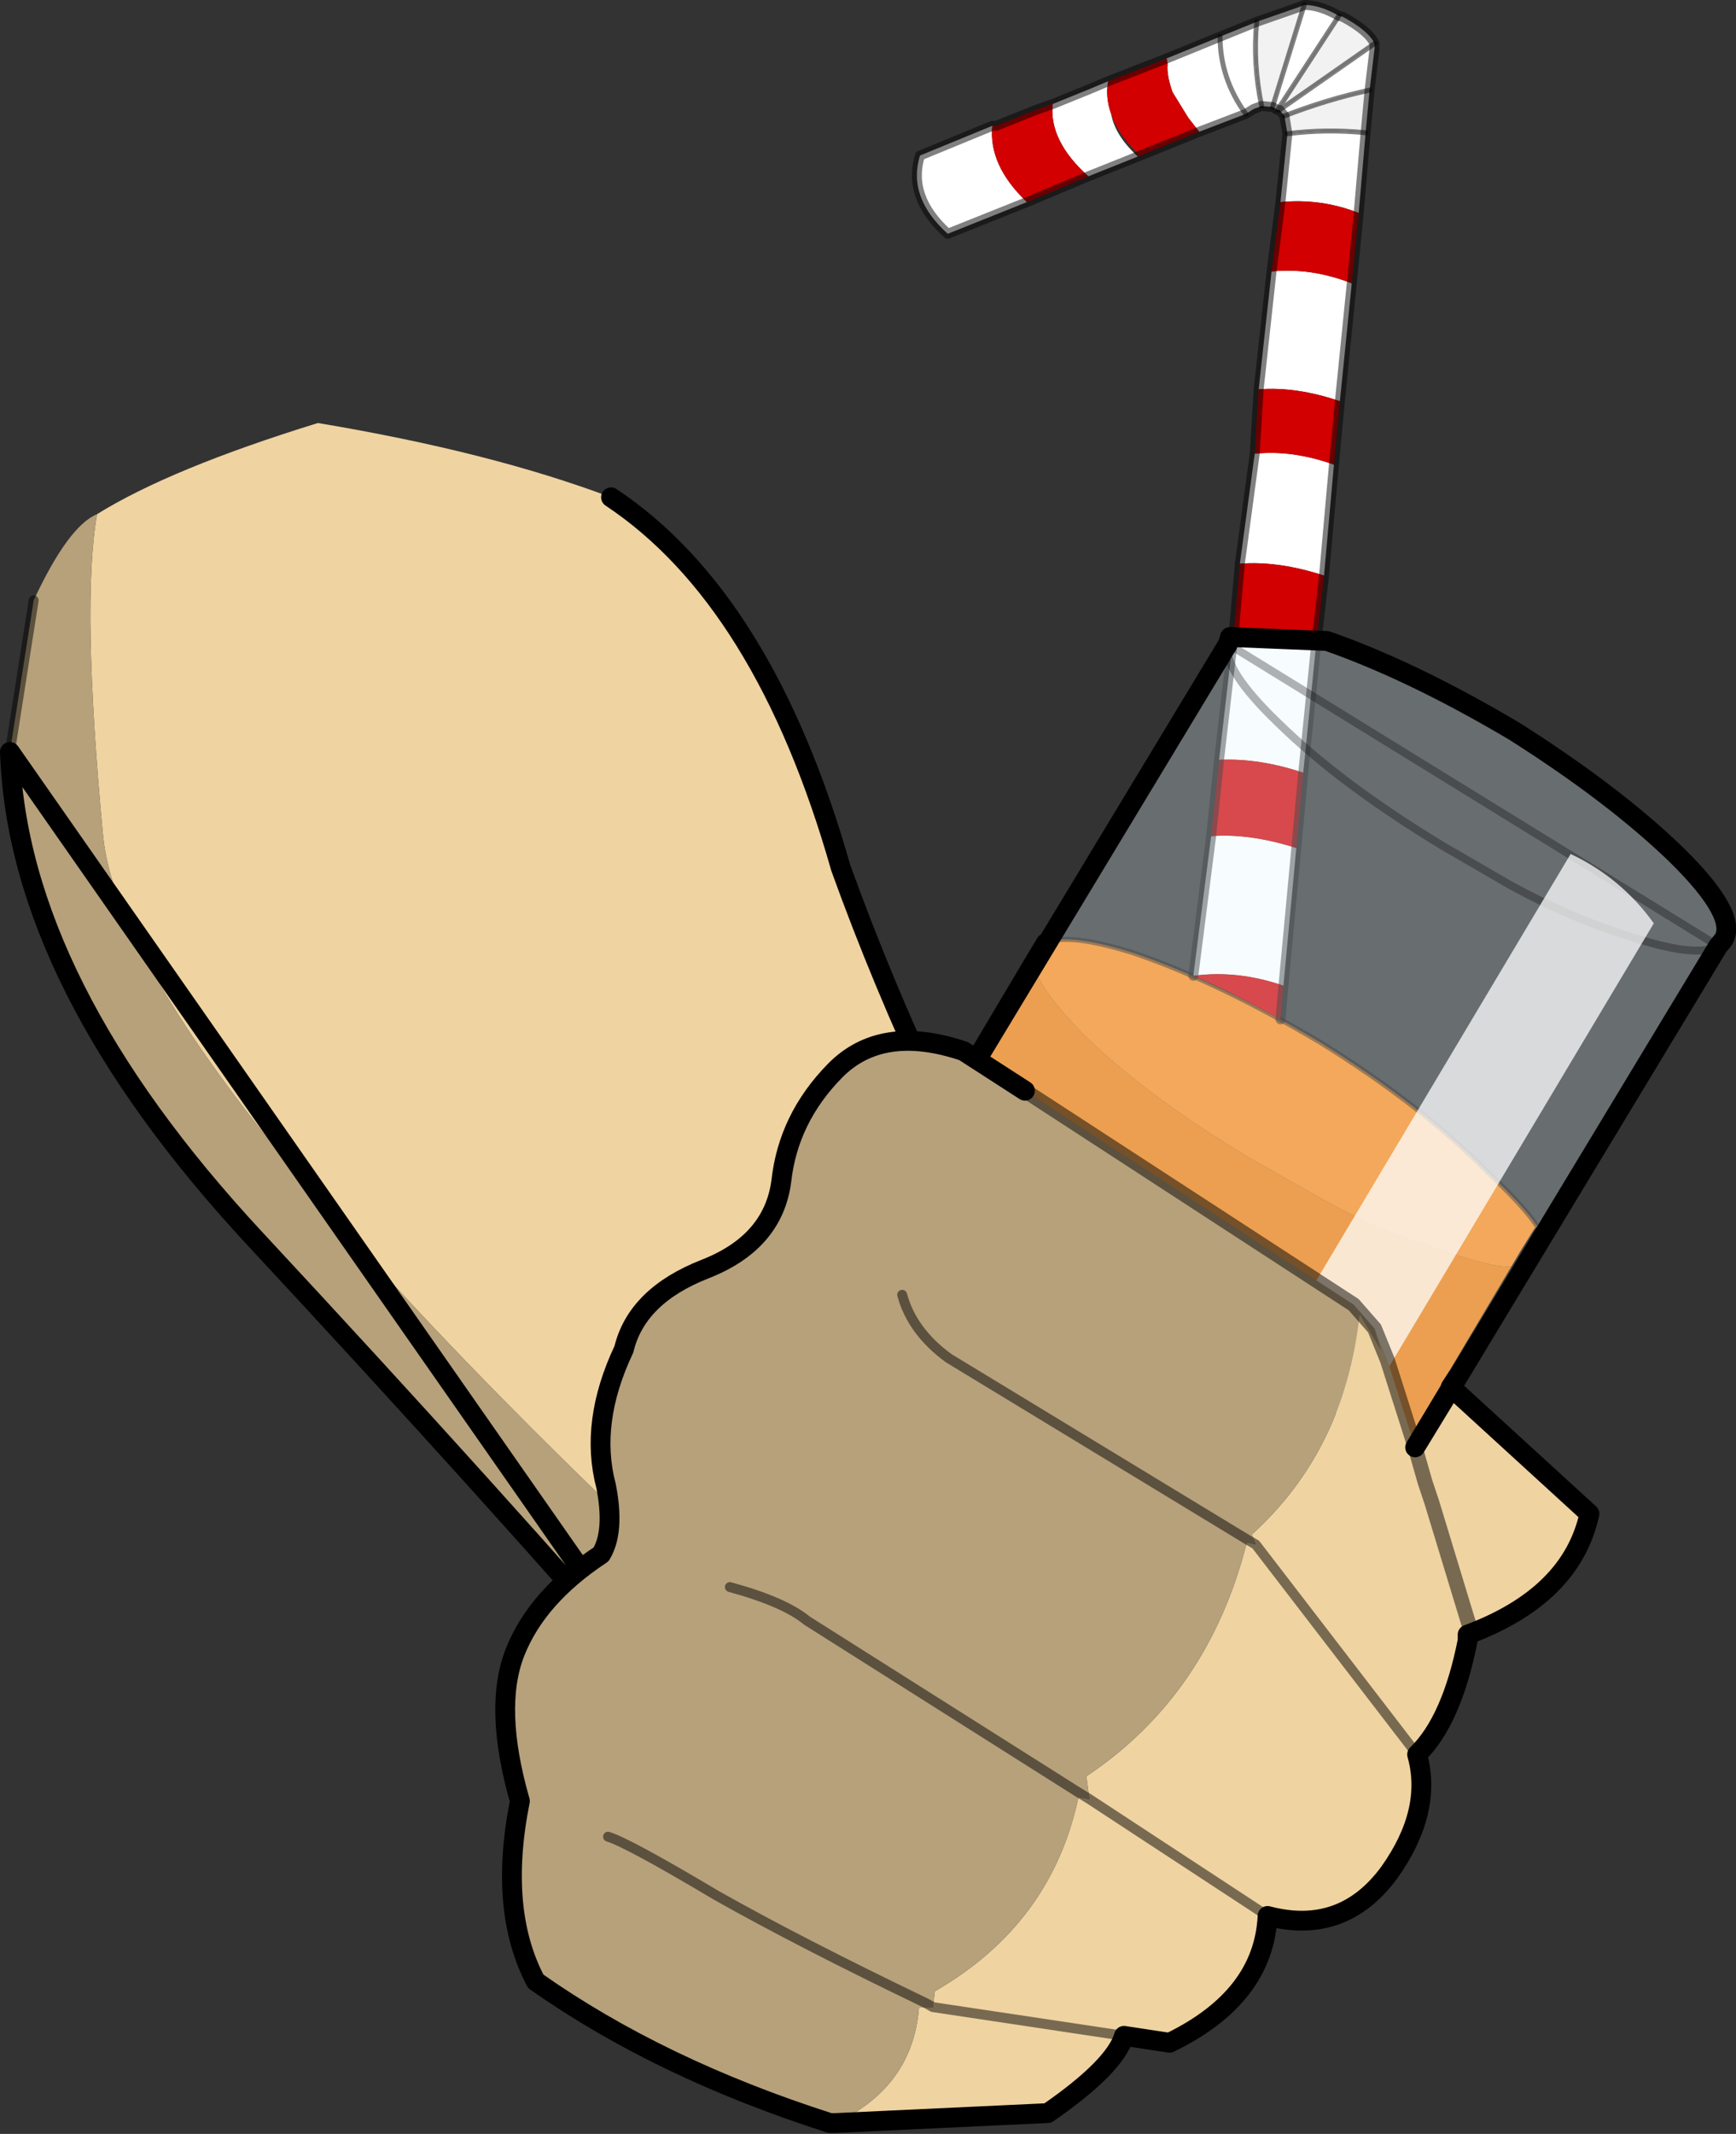<?xml version="1.0" encoding="UTF-8" standalone="no"?>
<svg xmlns:xlink="http://www.w3.org/1999/xlink" height="107.7px" width="87.65px" xmlns="http://www.w3.org/2000/svg">
  <rect width="100%" height="100%" fill="#333333" stroke="none"/>
  <g transform="matrix(1.0, 0.0, 0.0, 1.0, -22.65, 17.35)">
    <path d="M53.5 7.75 Q61.25 12.9 65.1 26.45 69.25 37.95 76.0 49.6 74.4 64.15 62.65 67.25 28.95 36.5 27.85 24.8 26.75 13.1 27.55 8.6 31.25 6.3 38.7 4.0 47.4 5.45 53.5 7.75" fill="#efd3a1" fill-rule="evenodd" stroke="none"/>
    <path d="M62.65 67.25 L56.75 68.7 Q47.55 58.1 35.55 45.2 23.55 32.3 23.15 20.6 L24.35 12.95 Q26.1 9.2 27.55 8.6 26.75 13.1 27.85 24.8 28.95 36.5 62.65 67.25" fill="#b6a17b" fill-rule="evenodd" stroke="none"/>
    <path d="M23.15 20.6 L24.35 12.95" fill="none" stroke="#000000" stroke-linecap="round" stroke-linejoin="round" stroke-opacity="0.498" stroke-width="0.5"/>
    <path d="M53.5 7.75 Q61.25 12.9 65.1 26.45 69.25 37.95 76.0 49.6 M56.75 68.7 Q47.55 58.1 35.55 45.2 23.55 32.3 23.15 20.6 Z" fill="none" stroke="#000000" stroke-linecap="round" stroke-linejoin="round" stroke-width="1.0"/>
    <path d="M99.85 46.05 L100.5 45.0 100.4 45.5 99.85 46.05 M75.45 30.25 L74.85 31.25 74.9 30.85 75.0 30.6 Q75.15 30.35 75.45 30.25" fill="#e6f7ff" fill-rule="evenodd" stroke="none"/>
    <path d="M99.85 46.05 L99.2 46.5 Q98.55 46.85 95.0 45.6 92.3 44.8 89.2 43.05 L85.75 41.1 Q80.5 37.95 77.35 34.85 75.0 32.45 74.85 31.25 L75.45 30.25 Q76.55 29.7 79.9 30.75 84.15 32.2 89.3 35.25 94.45 38.45 97.7 41.75 100.15 44.05 100.5 45.0 L99.85 46.05" fill="#fa8816" fill-rule="evenodd" stroke="none"/>
    <path d="M74.85 31.25 Q75.0 32.45 77.35 34.85 80.5 37.95 85.75 41.1 L89.2 43.05 Q92.3 44.8 95.0 45.6 98.55 46.85 99.2 46.5 L99.85 46.05 94.05 55.8 70.6 38.4 74.85 31.25" fill="#f07b06" fill-rule="evenodd" stroke="none"/>
    <path d="M70.6 38.4 L94.05 55.8" fill="none" stroke="#000000" stroke-linecap="round" stroke-linejoin="round" stroke-opacity="0.498" stroke-width="0.5"/>
    <path d="M74.85 31.25 L70.6 38.4 M94.05 55.8 L99.85 46.05 100.5 45.0 M75.45 30.25 L74.85 31.25" fill="none" stroke="#000000" stroke-linecap="round" stroke-linejoin="round" stroke-width="1.0"/>
    <path d="M100.5 45.0 Q100.15 44.05 97.7 41.75 94.45 38.45 89.3 35.25 84.15 32.2 79.9 30.75 76.55 29.7 75.45 30.25" fill="none" stroke="#000000" stroke-linecap="round" stroke-linejoin="round" stroke-opacity="0.498" stroke-width="0.25"/>
    <path d="M75.8 -12.1 L77.65 -12.85 78.6 -13.25 Q78.45 -12.45 78.75 -11.6 78.95 -10.5 80.1 -9.45 L77.6 -8.45 Q75.6 -10.25 75.8 -12.1 M81.55 -14.4 L84.25 -15.5 86.1 -16.25 Q85.9 -14.15 86.35 -12.0 L85.95 -11.85 85.55 -11.6 83.2 -10.7 82.65 -11.4 81.85 -12.7 Q81.55 -13.55 81.6 -14.1 L81.6 -14.25 81.6 -14.15 81.55 -14.4 M88.5 -17.1 Q89.3 -17.1 90.25 -16.55 L87.15 -11.8 86.9 -11.95 88.5 -17.1 M92.05 -15.15 L92.05 -14.9 91.8 -12.8 Q89.7 -12.35 87.5 -11.5 L87.25 -11.8 92.05 -15.15 M91.6 -10.65 L91.25 -6.6 Q89.35 -7.35 87.3 -7.15 L87.65 -10.6 Q89.6 -10.85 91.6 -10.65 M90.9 -3.05 L90.3 2.9 Q88.1 2.15 86.2 2.3 L86.85 -3.65 Q88.85 -3.85 90.9 -3.05 M90.0 6.1 L89.5 11.7 Q87.2 10.95 85.25 11.1 L86.0 5.55 Q87.9 5.35 90.0 6.1 M89.1 15.2 L88.45 21.65 Q86.2 20.9 84.2 21.0 L84.95 14.5 Q86.95 14.45 89.1 15.2 M88.1 25.45 L87.45 32.4 Q85.15 31.6 82.9 31.9 L83.8 24.85 Q85.75 24.7 88.1 25.45 M74.5 -7.15 L70.5 -5.55 Q68.45 -7.4 69.1 -9.5 L72.75 -11.0 Q72.55 -9.0 74.5 -7.15 M85.55 -11.6 Q84.25 -13.4 84.25 -15.5 84.25 -13.4 85.55 -11.6" fill="#ffffff" fill-rule="evenodd" stroke="none"/>
    <path d="M78.6 -13.25 L81.55 -14.4 81.6 -14.15 81.6 -14.1 Q81.55 -13.55 81.85 -12.7 L82.65 -11.4 83.2 -10.7 80.1 -9.45 80.05 -9.65 Q79.05 -10.65 78.75 -11.6 78.45 -12.45 78.6 -13.25 M91.25 -6.6 L90.9 -3.05 Q88.85 -3.85 86.85 -3.65 L87.3 -7.15 Q89.35 -7.35 91.25 -6.6 M90.3 2.9 L90.0 6.1 Q87.9 5.35 86.0 5.55 L86.2 2.3 Q88.1 2.15 90.3 2.9 M89.5 11.7 L89.1 15.2 Q86.95 14.45 84.95 14.5 L85.25 11.1 Q87.2 10.95 89.5 11.7 M88.45 21.65 L88.1 25.45 Q85.75 24.7 83.8 24.85 L84.2 21.0 Q86.2 20.9 88.45 21.65 M87.45 32.4 L87.3 34.1 Q84.5 32.55 82.9 31.9 85.15 31.6 87.45 32.4 M77.6 -8.45 L74.5 -7.15 Q72.55 -9.0 72.75 -11.0 L72.8 -11.0 72.95 -11.0 74.95 -11.8 75.85 -12.15 75.8 -12.1 Q75.6 -10.25 77.6 -8.45 M74.95 -11.8 L75.8 -12.1 74.95 -11.8" fill="#d20000" fill-rule="evenodd" stroke="none"/>
    <path d="M86.1 -16.25 L88.25 -17.0 88.5 -17.1 86.9 -11.95 86.35 -12.0 Q85.9 -14.15 86.1 -16.25 M90.25 -16.55 L90.45 -16.5 Q91.75 -15.8 92.05 -15.15 L87.25 -11.8 87.15 -11.8 90.25 -16.55 M91.8 -12.8 L91.6 -10.65 Q89.6 -10.85 87.65 -10.6 L87.5 -11.5 Q89.7 -12.35 91.8 -12.8" fill="#f2f2f2" fill-rule="evenodd" stroke="none"/>
    <path d="M75.8 -12.1 L77.65 -12.85 78.6 -13.25 81.55 -14.4 84.25 -15.5 86.1 -16.25 88.25 -17.0 88.5 -17.1 Q89.3 -17.1 90.25 -16.55 L90.45 -16.5 Q91.75 -15.8 92.05 -15.15 L92.05 -14.9 91.8 -12.8 91.6 -10.65 91.25 -6.6 90.9 -3.05 90.3 2.9 90.0 6.1 89.5 11.7 89.1 15.2 88.45 21.65 88.1 25.45 87.45 32.4 87.3 34.1 M82.9 31.9 L83.8 24.85 84.2 21.0 84.95 14.5 85.25 11.1 86.0 5.55 86.2 2.3 86.85 -3.65 87.3 -7.15 87.65 -10.6 87.5 -11.5 87.25 -11.8 87.15 -11.8 86.9 -11.95 86.35 -12.0 85.95 -11.85 85.55 -11.6 83.2 -10.7 80.1 -9.45 77.6 -8.45 74.5 -7.15 70.5 -5.55 Q68.45 -7.4 69.1 -9.5 L72.75 -11.0 72.8 -11.0 72.95 -11.0 74.95 -11.8 75.8 -12.1" fill="none" stroke="#000000" stroke-linecap="round" stroke-linejoin="round" stroke-opacity="0.498" stroke-width="0.5"/>
    <path d="M87.65 -10.6 Q89.6 -10.85 91.6 -10.65 M90.25 -16.55 L87.15 -11.8 M86.35 -12.0 Q85.9 -14.15 86.1 -16.25 M88.5 -17.1 L86.9 -11.95 M84.25 -15.5 Q84.25 -13.4 85.55 -11.6 M87.25 -11.8 L92.05 -15.15 M91.8 -12.8 Q89.7 -12.35 87.5 -11.5" fill="none" stroke="#000000" stroke-linecap="round" stroke-linejoin="round" stroke-opacity="0.498" stroke-width="0.25"/>
    <path d="M84.65 15.15 Q84.35 16.4 87.15 19.1 90.3 22.2 95.5 25.35 L98.95 27.35 Q102.0 29.0 104.75 29.85 108.3 31.05 109.4 30.4 108.3 31.05 104.75 29.85 102.0 29.0 98.95 27.35 L95.5 25.35 Q90.3 22.2 87.15 19.1 84.35 16.4 84.65 15.15 L84.75 14.8 89.65 15.0 Q93.95 16.5 99.1 19.55 104.15 22.75 107.3 25.8 110.45 28.9 109.65 30.1 L109.4 30.4 94.05 55.8 70.6 38.4 84.65 15.15" fill="#e6f7ff" fill-opacity="0.298" fill-rule="evenodd" stroke="none"/>
    <path d="M84.65 15.15 L70.6 38.4 M94.05 55.8 L109.4 30.4 109.65 30.1 Q110.45 28.9 107.3 25.8 104.15 22.75 99.1 19.55 93.95 16.5 89.65 15.0 L84.75 14.8 84.65 15.15" fill="none" stroke="#000000" stroke-linecap="round" stroke-linejoin="round" stroke-width="1.0"/>
    <path d="M70.6 38.4 L94.05 55.8" fill="none" stroke="#000000" stroke-linecap="round" stroke-linejoin="round" stroke-opacity="0.498" stroke-width="0.5"/>
    <path d="M109.4 30.4 Q108.3 31.05 104.75 29.85 102.0 29.0 98.95 27.35 L95.5 25.35 Q90.3 22.2 87.15 19.1 84.35 16.4 84.65 15.15 Z" fill="none" stroke="#000000" stroke-linecap="round" stroke-linejoin="round" stroke-opacity="0.298" stroke-width="0.4"/>
    <path d="M101.95 25.75 Q104.5 26.95 106.15 29.25 L90.95 54.7 86.8 51.15 101.95 25.75" fill="#ffffff" fill-opacity="0.745" fill-rule="evenodd" stroke="none"/>
    <path d="M86.05 60.6 L85.85 60.1 Q90.55 55.85 91.3 49.0 L92.4 50.85 92.05 49.7 92.7 51.3 94.1 55.7 94.6 57.45 94.95 58.5 96.85 64.75 96.75 65.15 96.85 64.75 94.95 58.5 94.6 57.45 94.1 55.7 95.9 52.75 95.9 52.65 102.9 59.05 Q102.0 63.2 96.75 65.15 L96.75 65.45 Q95.95 69.5 94.2 71.2 L86.05 60.6 94.2 71.2 Q95.0 74.05 92.8 77.15 90.45 80.35 86.65 79.35 86.45 83.45 81.7 85.75 L79.4 85.4 69.75 83.95 79.4 85.4 Q78.95 86.95 75.55 89.3 L64.85 89.8 Q68.75 87.95 69.05 83.95 L69.75 83.95 69.85 83.15 Q75.75 79.75 77.1 73.35 L77.65 73.45 77.5 72.3 Q83.65 68.2 85.6 60.5 L85.65 60.5 86.05 60.6 M77.65 73.45 L86.65 79.35 77.65 73.45" fill="#efd3a1" fill-rule="evenodd" stroke="none"/>
    <path d="M92.05 49.7 L92.4 50.85 91.3 49.0 Q90.55 55.85 85.85 60.1 L86.05 60.6 85.65 60.5 85.6 60.5 Q83.65 68.2 77.5 72.3 L77.65 73.45 77.1 73.35 Q75.75 79.75 69.85 83.15 L69.75 83.95 69.05 83.95 Q68.75 87.95 64.85 89.8 L64.55 89.8 Q55.95 87.05 49.7 82.65 47.8 79.05 48.9 73.55 47.55 68.85 48.65 66.05 49.75 63.25 53.0 61.1 53.7 59.95 53.25 57.65 52.4 54.45 54.15 50.75 54.8 48.05 58.25 46.7 61.7 45.35 62.1 42.25 62.45 39.1 64.8 36.7 67.15 34.3 71.3 35.7 L74.4 37.7 91.0 48.5 92.05 49.7 M53.35 75.35 Q54.35 75.65 58.8 78.3 63.05 80.7 69.4 83.75 L69.75 83.95 69.4 83.75 Q63.05 80.7 58.8 78.3 54.35 75.65 53.35 75.35 M68.2 48.0 Q68.7 49.85 70.55 51.2 L85.7 60.4 86.05 60.6 85.7 60.4 70.55 51.2 Q68.7 49.85 68.2 48.0 M59.5 62.75 Q62.25 63.5 63.4 64.45 L77.0 73.05 77.65 73.45 77.0 73.05 63.4 64.45 Q62.25 63.5 59.5 62.75" fill="#b6a17b" fill-rule="evenodd" stroke="none"/>
    <path d="M94.2 71.2 Q95.95 69.5 96.75 65.45 L96.75 65.15 Q102.0 63.2 102.9 59.05 L95.9 52.65 96.2 52.2 M74.4 37.7 L71.3 35.7 Q67.15 34.3 64.8 36.7 62.45 39.1 62.1 42.25 61.7 45.35 58.25 46.7 54.8 48.05 54.15 50.75 52.4 54.45 53.25 57.65 53.7 59.95 53.0 61.1 49.75 63.25 48.65 66.05 47.55 68.85 48.9 73.55 47.8 79.05 49.7 82.65 55.95 87.05 64.55 89.8 L64.85 89.8 75.55 89.3 Q78.95 86.95 79.4 85.4 L81.7 85.75 Q86.45 83.45 86.65 79.35 90.45 80.35 92.8 77.15 95.0 74.05 94.2 71.2 M94.1 55.7 L95.9 52.75 95.9 52.65" fill="none" stroke="#000000" stroke-linecap="round" stroke-linejoin="round" stroke-width="1.0"/>
    <path d="M86.05 60.6 L94.2 71.2 M69.75 83.95 L69.4 83.75 Q63.05 80.7 58.8 78.3 54.35 75.65 53.35 75.35 M86.05 60.6 L85.7 60.4 70.55 51.2 Q68.7 49.85 68.2 48.0 M86.65 79.35 L77.65 73.45 77.0 73.05 63.4 64.45 Q62.25 63.5 59.5 62.75 M69.75 83.95 L79.4 85.4" fill="none" stroke="#000000" stroke-linecap="round" stroke-linejoin="round" stroke-opacity="0.498" stroke-width="0.5"/>
    <path d="M96.75 65.15 L96.85 64.75 94.95 58.5 94.6 57.45 94.1 55.7 92.7 51.3 92.05 49.7 91.0 48.5 74.4 37.7" fill="none" stroke="#000000" stroke-linecap="round" stroke-linejoin="round" stroke-opacity="0.498" stroke-width="0.75"/>
  </g>
</svg>

